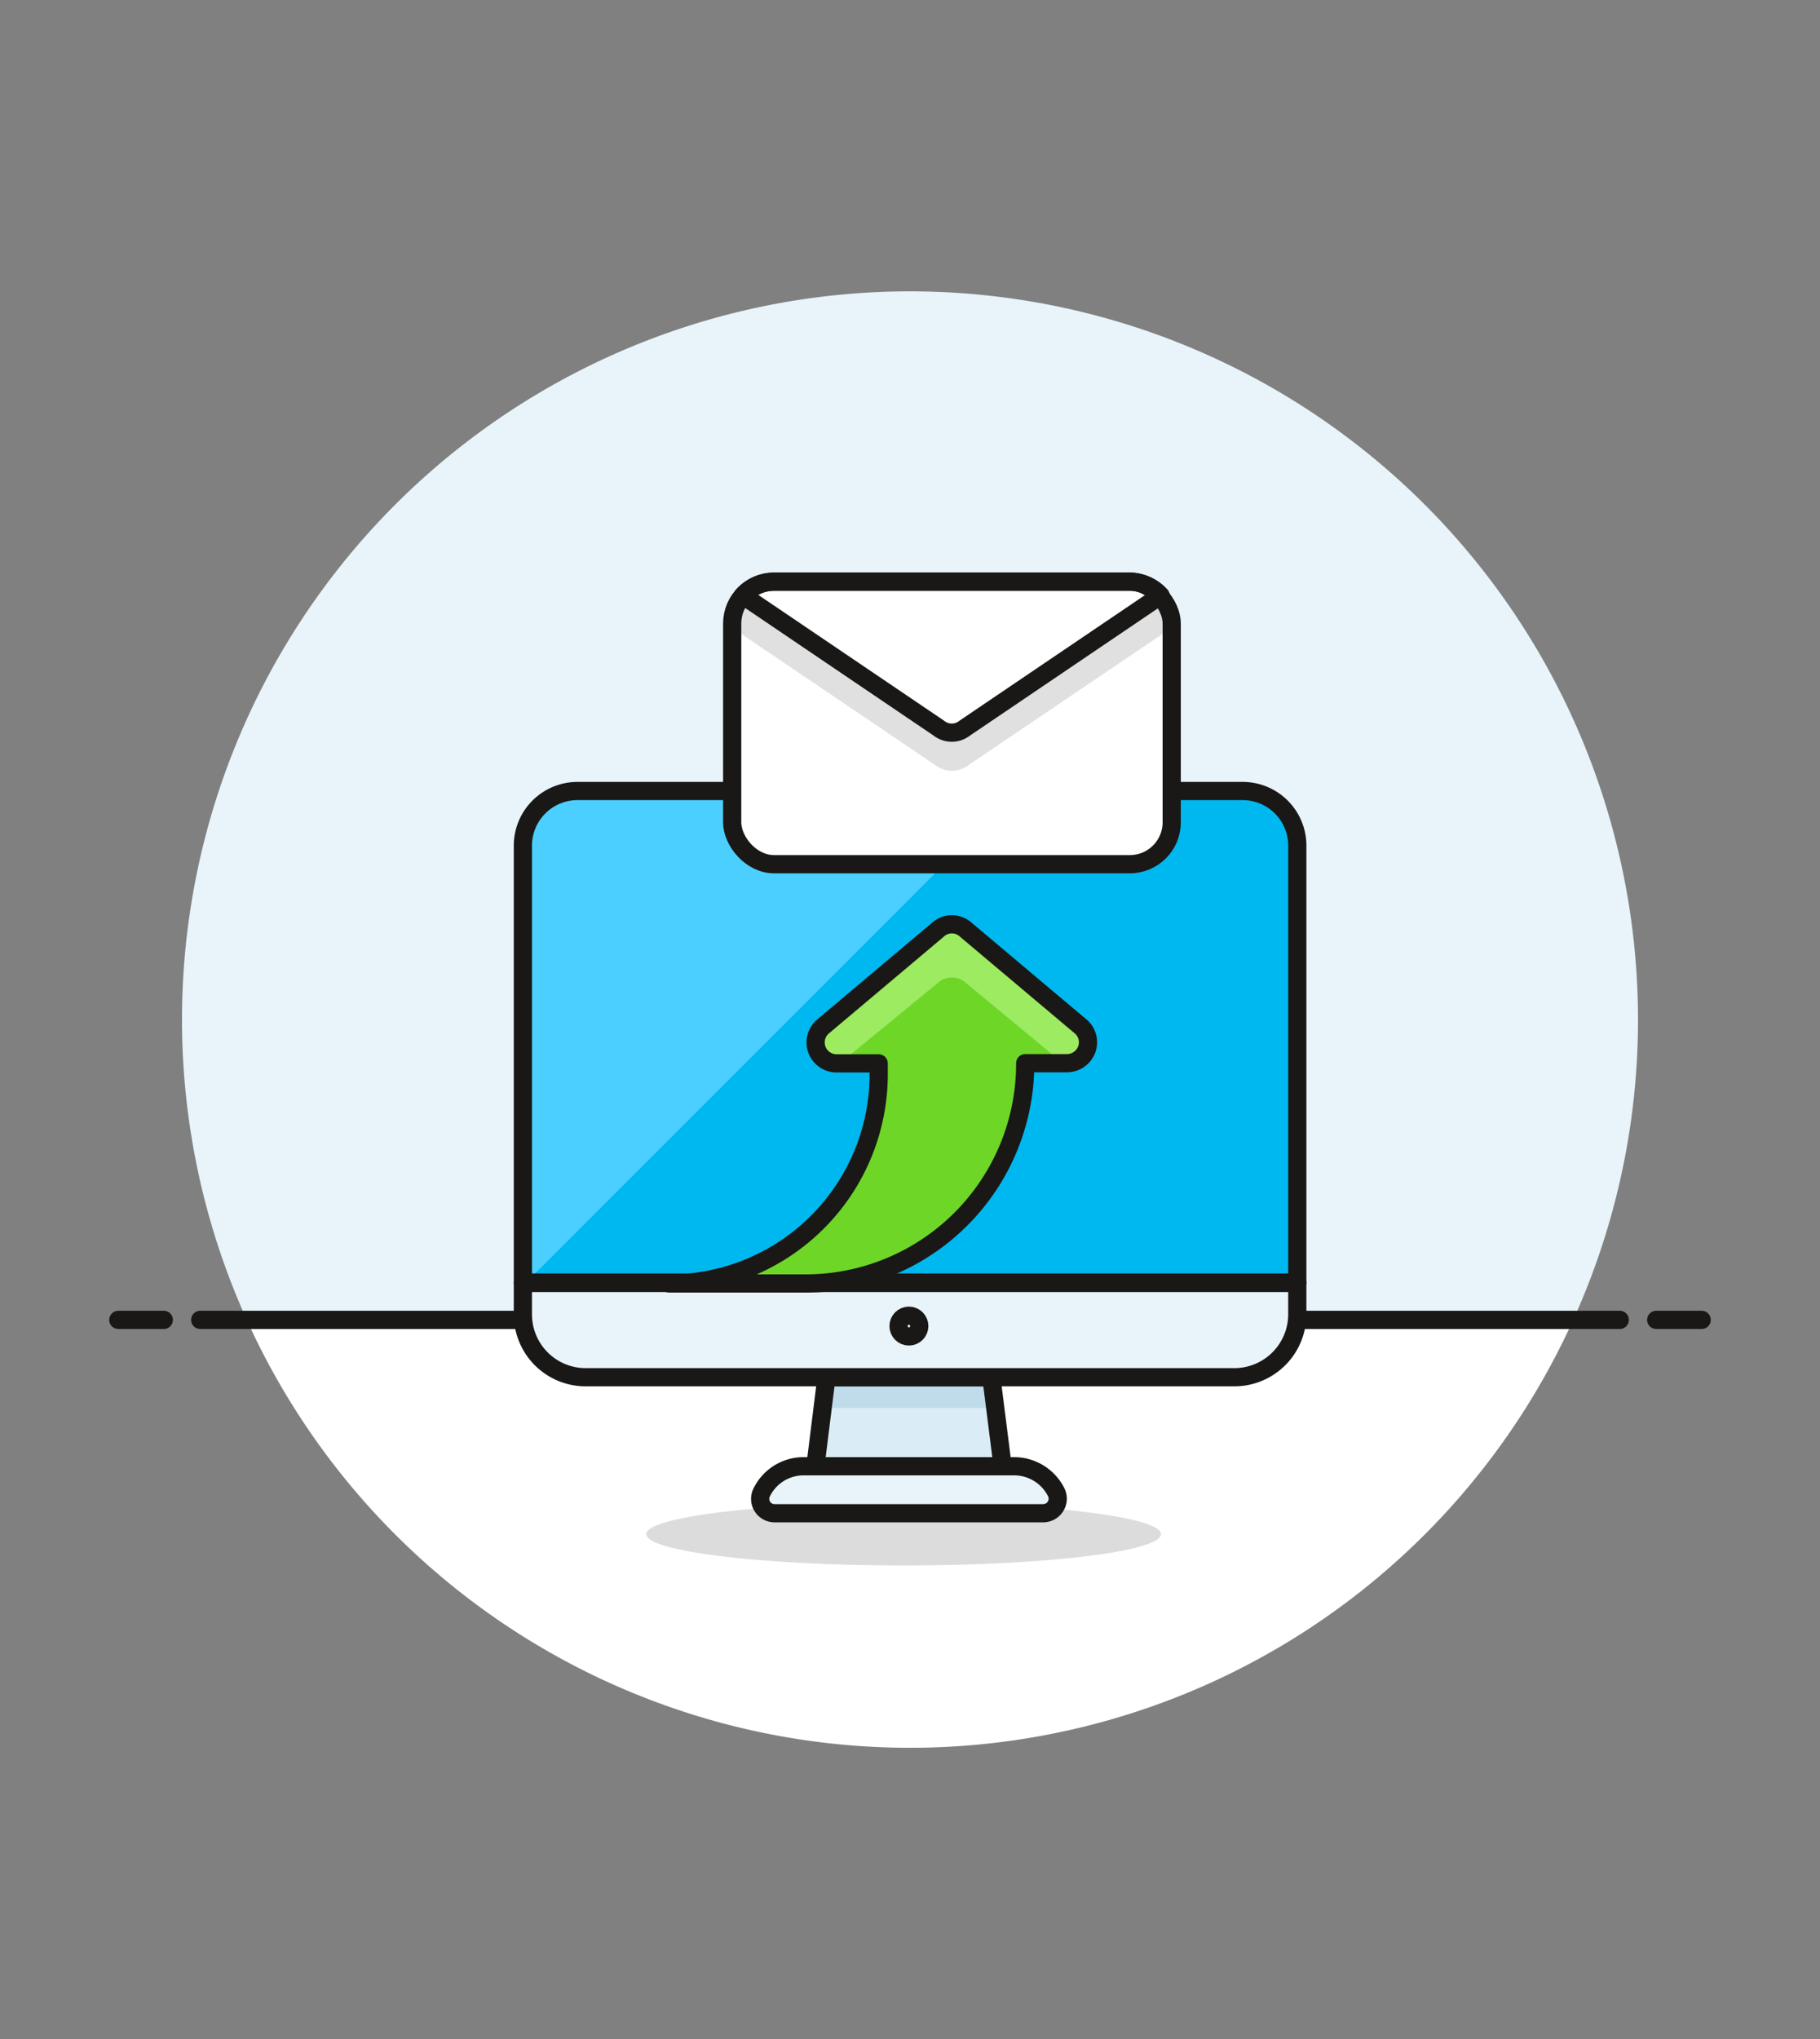 <svg id="Multicolor" xmlns="http://www.w3.org/2000/svg" viewBox="0 0 100 112"><rect x="0" y="0" width="100" height="112" fill="#808080" stroke="none"/><defs><style>.cls-1,.cls-9{fill:#e8f4fa;}.cls-13,.cls-2{fill:#fff;}.cls-3{fill:none;}.cls-13,.cls-3,.cls-9{stroke:#191816;stroke-linecap:round;stroke-linejoin:round;}.cls-4{fill:#00b8f0;}.cls-5{fill:#4acfff;}.cls-6{fill:#191816;opacity:0.15;}.cls-7{fill:#daedf7;}.cls-8{fill:#c0dceb;}.cls-10{fill:#6dd627;}.cls-11{fill:#9ceb60;}.cls-12{fill:#e0e0e0;}</style></defs><title>06- mail-reply</title><g id="Background"><g id="New_Symbol-2" data-name="New Symbol"><path class="cls-1" d="M90,56A40,40,0,1,0,13.56,72.5H86.44A39.85,39.85,0,0,0,90,56Z"/><path class="cls-2" d="M13.56,72.5a40,40,0,0,0,72.88,0Z"/><line class="cls-3" x1="11" y1="72.5" x2="89" y2="72.5"/><line class="cls-3" x1="6.5" y1="72.5" x2="9" y2="72.5"/><line class="cls-3" x1="91" y1="72.5" x2="93.5" y2="72.5"/></g></g><g id="Scene"><path class="cls-4" d="M31.73,43.45H68.28a3,3,0,0,1,3,3v24a0,0,0,0,1,0,0H28.73a0,0,0,0,1,0,0v-24A3,3,0,0,1,31.73,43.45Z"/><path class="cls-5" d="M32.18,43.45a3.44,3.44,0,0,0-3.45,3.45V70.47h.15l27-27Z"/><ellipse class="cls-6" cx="49.65" cy="84.27" rx="14.14" ry="1.72"/><polygon class="cls-7" points="45.41 75.65 44.8 80.55 55.09 80.55 54.47 75.65 45.41 75.65"/><polygon class="cls-8" points="45.41 75.65 45.2 77.34 54.68 77.34 54.47 75.65 45.41 75.65"/><polygon class="cls-3" points="45.41 75.65 44.8 80.55 55.09 80.55 54.47 75.65 45.41 75.65"/><path class="cls-9" d="M57.31,83.12H42.58A.79.79,0,0,1,41.84,82a2.56,2.56,0,0,1,2.32-1.46H55.73A2.59,2.59,0,0,1,58.05,82,.8.8,0,0,1,57.31,83.12Z"/><path class="cls-9" d="M67.83,75.65a3.46,3.46,0,0,0,3.45-3.45V70.47H28.73V72.2a3.45,3.45,0,0,0,3.45,3.45Z"/><circle class="cls-3" cx="49.94" cy="72.84" r="0.57"/><path class="cls-3" d="M31.73,43.45H68.28a3,3,0,0,1,3,3v24a0,0,0,0,1,0,0H28.73a0,0,0,0,1,0,0v-24A3,3,0,0,1,31.73,43.45Z"/><path class="cls-10" d="M53.08,51.08a1.14,1.14,0,0,0-1.56,0l-6.33,5.33a1.15,1.15,0,0,0,.79,2h2.3V59a11.5,11.5,0,0,1-11.5,11.5h7.47A12.07,12.07,0,0,0,56.33,58.4h2.3a1.16,1.16,0,0,0,1.07-.73,1.14,1.14,0,0,0-.29-1.26Z"/><path class="cls-11" d="M46,58.4h.16L51.52,54a1.14,1.14,0,0,1,1.56,0l5.38,4.45h.17a1.16,1.16,0,0,0,1.07-.73,1.14,1.14,0,0,0-.29-1.26l-6.33-5.33a1.14,1.14,0,0,0-1.56,0l-6.33,5.33a1.15,1.15,0,0,0,.79,2Z"/><path class="cls-3" d="M53.08,51.08a1.14,1.14,0,0,0-1.56,0l-6.33,5.33a1.15,1.15,0,0,0,.79,2h2.3V59a11.5,11.5,0,0,1-11.5,11.5h7.47A12.07,12.07,0,0,0,56.33,58.4h2.3a1.16,1.16,0,0,0,1.07-.73,1.14,1.14,0,0,0-.29-1.26Z"/><rect class="cls-2" x="40.23" y="31.95" width="24.15" height="15.52" rx="2.3" ry="2.3"/><path class="cls-12" d="M62.08,32H42.53a2.29,2.29,0,0,0-2.3,2.3v.18L51.35,42a1.51,1.51,0,0,0,1.9,0l11.13-7.52v-.18A2.3,2.3,0,0,0,62.08,32Z"/><path class="cls-13" d="M40.82,32.71,51.59,40A1.14,1.14,0,0,0,53,40l10.77-7.29a2.31,2.31,0,0,0-1.7-.76H42.53A2.33,2.33,0,0,0,40.82,32.71Z"/><rect class="cls-3" x="40.23" y="31.95" width="24.15" height="15.52" rx="2.3" ry="2.3"/></g></svg>